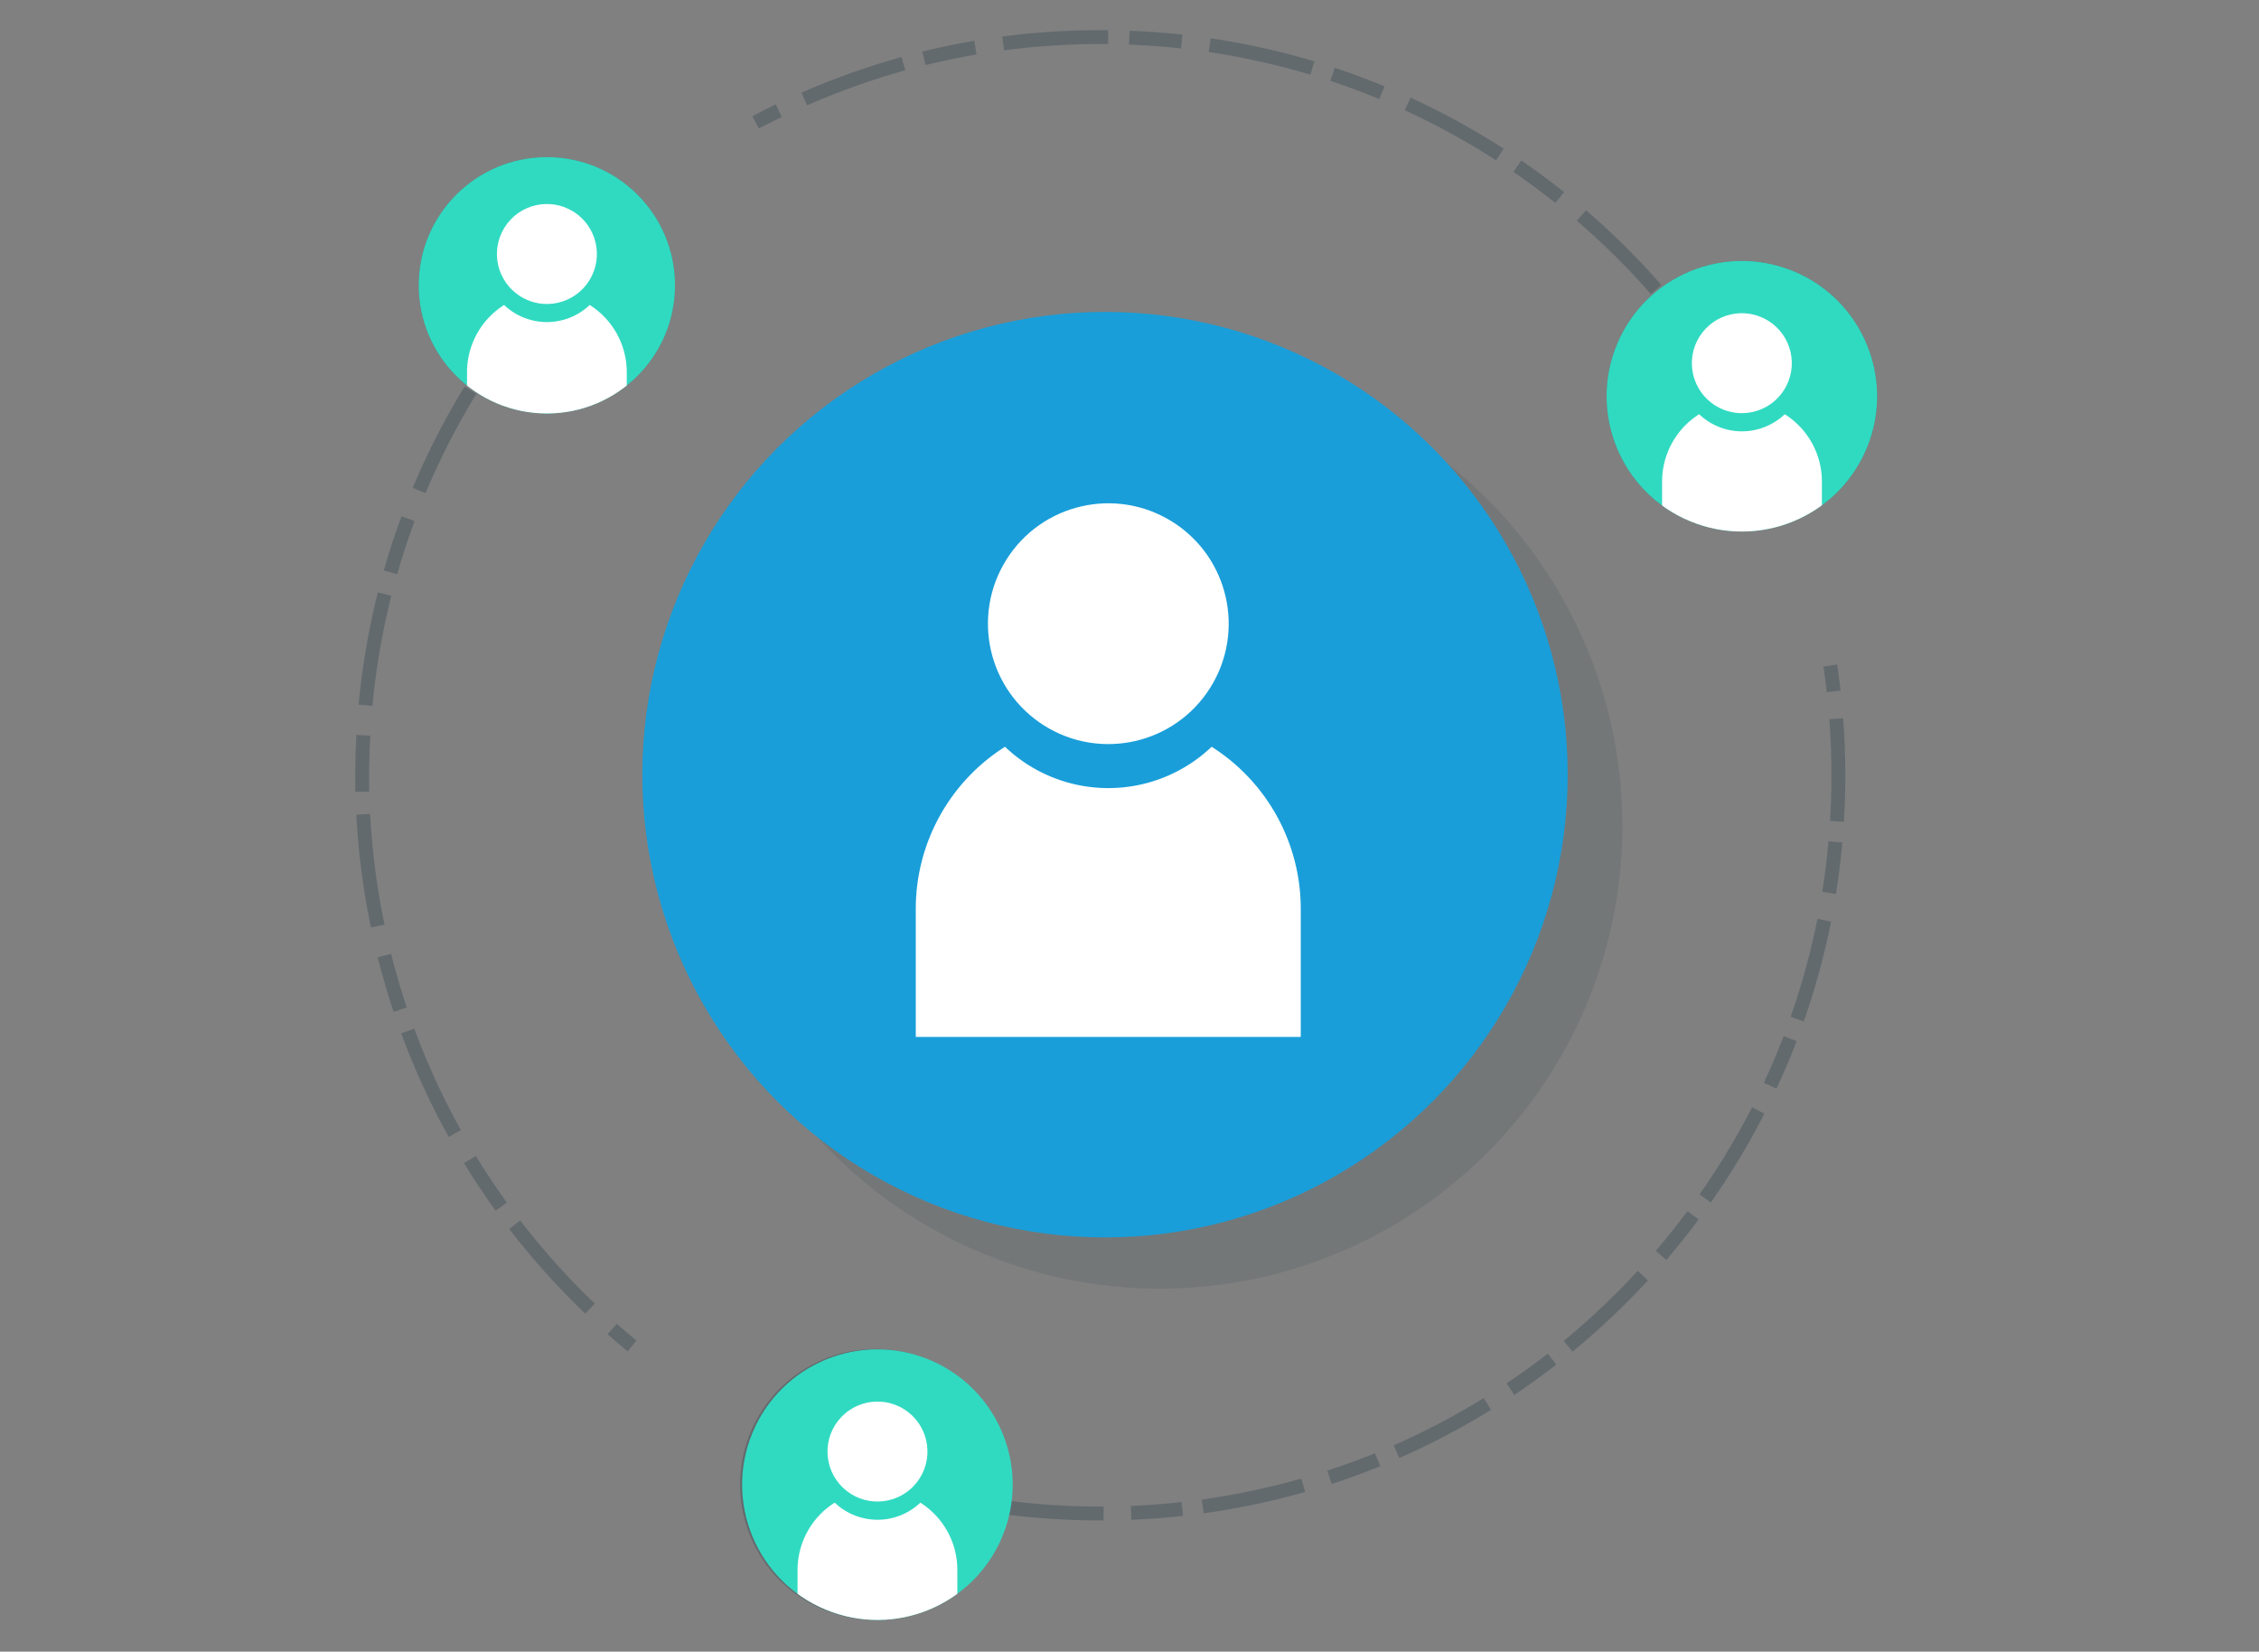 <svg xmlns="http://www.w3.org/2000/svg" xmlns:xlink="http://www.w3.org/1999/xlink" viewBox="0 0 475 347.25"><rect x="0" y="0" width="475" height="347.25" fill="#808080" stroke="none"/><defs><clipPath id="a"><circle cx="114.99" cy="59.98" r="26.95" style="fill: #30dac1"></circle></clipPath><clipPath id="b"><circle cx="366.26" cy="83.3" r="28.44" transform="translate(149.14 389.81) rotate(-67.5)" style="fill: #30dac1"></circle></clipPath><clipPath id="c"><circle cx="184.5" cy="312.14" r="28.44" transform="translate(-174.49 363.14) rotate(-67.5)" style="fill: #30dac1"></circle></clipPath></defs><g style="isolation: isolate"><g><g style="mix-blend-mode: multiply"><g><path d="M127.76,280.51c1.37,1.21,2.78,2.42,4.21,3.59l1.85-2.26c-1.39-1.15-2.78-2.33-4.13-3.52Z" style="fill: #0d2a38;opacity: 0.25;mix-blend-mode: multiply"></path><path d="M109.38,256.59l-2.31,1.78a158.82,158.82,0,0,0,16,17.82l2-2.11A155.92,155.92,0,0,1,109.38,256.59Z" style="fill: #0d2a38;opacity: 0.25;mix-blend-mode: multiply"></path><path d="M84.36,217.26a156,156,0,0,0,10,21.76l2.56-1.42a151.91,151.91,0,0,1-9.81-21.35Z" style="fill: #0d2a38;opacity: 0.25;mix-blend-mode: multiply"></path><path d="M77.83,171.12l-2.91.16A156.22,156.22,0,0,0,78,195l2.86-.6A154.07,154.07,0,0,1,77.83,171.12Z" style="fill: #0d2a38;opacity: 0.25;mix-blend-mode: multiply"></path><path d="M82.24,200.54l-2.84.71c1,3.85,2.1,7.72,3.36,11.5l2.78-.93C84.3,208.12,83.19,204.32,82.24,200.54Z" style="fill: #0d2a38;opacity: 0.25;mix-blend-mode: multiply"></path><path d="M97.57,244.54c2.07,3.4,4.3,6.75,6.63,10l2.37-1.71c-2.28-3.16-4.47-6.46-6.51-9.79Z" style="fill: #0d2a38;opacity: 0.25;mix-blend-mode: multiply"></path><path d="M100.18,82.79l-2.49-1.53a156.16,156.16,0,0,0-10.91,21.31l2.7,1.13A153.11,153.11,0,0,1,100.18,82.79Z" style="fill: #0d2a38;opacity: 0.25;mix-blend-mode: multiply"></path><path d="M87.17,109.54l-2.74-1c-1.38,3.73-2.63,7.56-3.73,11.39l2.81.8C84.58,117,85.82,113.2,87.17,109.54Z" style="fill: #0d2a38;opacity: 0.25;mix-blend-mode: multiply"></path><path d="M77.62,163c0-2.77.08-5.58.23-8.33l-2.92-.16c-.15,2.81-.23,5.66-.23,8.49,0,1.17,0,2.33,0,3.49l2.92-.06C77.64,165.29,77.62,164.15,77.62,163Z" style="fill: #0d2a38;opacity: 0.25;mix-blend-mode: multiply"></path><path d="M82.29,125.25l-2.83-.71a156.48,156.48,0,0,0-4.06,23.6l2.91.27A153.38,153.38,0,0,1,82.29,125.25Z" style="fill: #0d2a38;opacity: 0.25;mix-blend-mode: multiply"></path><path d="M383.41,140.14c.27,1.78.51,3.59.71,5.38l2.9-.33c-.2-1.82-.45-3.67-.72-5.48Z" style="fill: #0d2a38;opacity: 0.25;mix-blend-mode: multiply"></path><path d="M384.65,151.2c.3,3.9.45,7.87.45,11.8,0,3.2-.1,6.43-.29,9.6l2.91.18c.2-3.23.3-6.52.3-9.78,0-4-.15-8.05-.45-12Z" style="fill: #0d2a38;opacity: 0.25;mix-blend-mode: multiply"></path><path d="M231.36,316.74a155.82,155.82,0,0,1-19-1.17,27.7,27.7,0,0,0,.22-3.43,28.48,28.48,0,1,0-.72,6.32,159.89,159.89,0,0,0,19.47,1.2h.73l0-2.92Z" style="fill: #0d2a38;opacity: 0.25;mix-blend-mode: multiply"></path><path d="M237.78,316.61l.12,2.92c3.62-.15,7.28-.43,10.87-.83l-.32-2.9C244.92,316.19,241.33,316.46,237.78,316.61Z" style="fill: #0d2a38;opacity: 0.25;mix-blend-mode: multiply"></path><path d="M293.05,303.86l1.18,2.68a156.76,156.76,0,0,0,19.29-10.13L312,293.93A153.58,153.58,0,0,1,293.05,303.86Z" style="fill: #0d2a38;opacity: 0.25;mix-blend-mode: multiply"></path><path d="M348.16,263l2.22,1.9c2.35-2.75,4.64-5.62,6.8-8.53l-2.34-1.74C352.72,257.46,350.47,260.27,348.16,263Z" style="fill: #0d2a38;opacity: 0.25;mix-blend-mode: multiply"></path><path d="M316.78,290.84l1.63,2.43c3-2,6-4.16,8.84-6.37l-1.79-2.31C322.65,286.76,319.73,288.87,316.78,290.84Z" style="fill: #0d2a38;opacity: 0.25;mix-blend-mode: multiply"></path><path d="M357.34,251.13l2.4,1.68A157.3,157.3,0,0,0,371,234.13l-2.6-1.33A153.63,153.63,0,0,1,357.34,251.13Z" style="fill: #0d2a38;opacity: 0.25;mix-blend-mode: multiply"></path><path d="M370.88,227.66l2.65,1.23c1.53-3.28,3-6.67,4.25-10l-2.73-1.05C373.78,221.12,372.38,224.44,370.88,227.66Z" style="fill: #0d2a38;opacity: 0.25;mix-blend-mode: multiply"></path><path d="M383.16,187.49l2.89.47c.57-3.58,1-7.22,1.34-10.82l-2.91-.26C384.17,180.41,383.72,184,383.16,187.49Z" style="fill: #0d2a38;opacity: 0.25;mix-blend-mode: multiply"></path><path d="M376.52,213.76l2.76,1a156.3,156.3,0,0,0,5.74-21l-2.87-.57A151.46,151.46,0,0,1,376.52,213.76Z" style="fill: #0d2a38;opacity: 0.25;mix-blend-mode: multiply"></path><path d="M328.8,281.92l1.86,2.26a157.76,157.76,0,0,0,15.85-15l-2.15-2A154.21,154.21,0,0,1,328.8,281.92Z" style="fill: #0d2a38;opacity: 0.25;mix-blend-mode: multiply"></path><path d="M252.7,315.27l.4,2.89a156.05,156.05,0,0,0,21.33-4.49l-.8-2.81A155.38,155.38,0,0,1,252.7,315.27Z" style="fill: #0d2a38;opacity: 0.25;mix-blend-mode: multiply"></path><path d="M279.08,309.19,280,312c3.44-1.13,6.88-2.38,10.23-3.74l-1.1-2.71C285.83,306.85,282.46,308.09,279.08,309.19Z" style="fill: #0d2a38;opacity: 0.25;mix-blend-mode: multiply"></path><path d="M164.39,24.57l-1.27-2.63c-1.64.8-3.3,1.64-4.93,2.5L159.56,27C161.15,26.18,162.78,25.36,164.39,24.57Z" style="fill: #0d2a38;opacity: 0.25;mix-blend-mode: multiply"></path><path d="M190.36,14.79,189.58,12a155.83,155.83,0,0,0-21.05,7.48l1.18,2.67A153.51,153.51,0,0,1,190.36,14.79Z" style="fill: #0d2a38;opacity: 0.25;mix-blend-mode: multiply"></path><path d="M248.65,7.28c-3.67-.4-7.43-.68-11.15-.82l-.11,2.92c3.65.14,7.33.41,10.94.81Z" style="fill: #0d2a38;opacity: 0.25;mix-blend-mode: multiply"></path><path d="M276.38,12.9a155.79,155.79,0,0,0-21.81-4.85l-.43,2.89a153.1,153.1,0,0,1,21.4,4.76Z" style="fill: #0d2a38;opacity: 0.25;mix-blend-mode: multiply"></path><path d="M291.13,18.14c-3.43-1.41-7-2.72-10.48-3.89L279.73,17c3.46,1.15,6.92,2.43,10.28,3.82Z" style="fill: #0d2a38;opacity: 0.25;mix-blend-mode: multiply"></path><path d="M328.88,40.39c-2.9-2.32-5.92-4.55-9-6.65l-1.65,2.41c3,2.06,6,4.25,8.81,6.52Z" style="fill: #0d2a38;opacity: 0.25;mix-blend-mode: multiply"></path><path d="M347.13,61.84l2.2-1.92a156.9,156.9,0,0,0-15.85-15.73l-1.91,2.21A155.34,155.34,0,0,1,347.13,61.84Z" style="fill: #0d2a38;opacity: 0.25;mix-blend-mode: multiply"></path><path d="M231.35,6.34a159.11,159.11,0,0,0-20.61,1.34l.39,2.9a154.76,154.76,0,0,1,20.22-1.32c.54,0,1.1,0,1.66,0l0-2.92h-1.69Z" style="fill: #0d2a38;opacity: 0.25;mix-blend-mode: multiply"></path><path d="M205.34,11.45l-.49-2.88c-3.66.63-7.34,1.39-10.94,2.27l.7,2.84C198.14,12.82,201.75,12.07,205.34,11.45Z" style="fill: #0d2a38;opacity: 0.25;mix-blend-mode: multiply"></path><path d="M316.18,31.26a157.77,157.77,0,0,0-19.59-10.74l-1.21,2.66a153,153,0,0,1,19.21,10.54Z" style="fill: #0d2a38;opacity: 0.25;mix-blend-mode: multiply"></path><circle cx="366.26" cy="83.3" r="28.44" transform="translate(149.14 389.81) rotate(-67.5)" style="fill: #0d2a38;opacity: 0.25"></circle><circle cx="114.99" cy="59.98" r="26.95" style="fill: #0d2a38;opacity: 0.25"></circle></g><g><circle cx="114.99" cy="59.98" r="26.95" style="fill: #30dac1"></circle><g style="clip-path: url(#a)"><g><circle cx="115" cy="53.41" r="10.51" transform="translate(8.63 122.42) rotate(-57.89)" style="fill: #fff"></circle><path d="M124,64.12a13.07,13.07,0,0,1-18,0A16.75,16.75,0,0,0,98.2,78.24V89.43h33.59V78.24A16.73,16.73,0,0,0,124,64.12Z" style="fill: #fff"></path></g></g></g><g><circle cx="366.26" cy="83.3" r="28.44" transform="translate(149.14 389.81) rotate(-67.5)" style="fill: #30dac1"></circle><g style="clip-path: url(#b)"><g><circle cx="366.27" cy="76.38" r="10.51" transform="translate(106.87 346) rotate(-57.89)" style="fill: #fff"></circle><path d="M375.28,87.09a13.07,13.07,0,0,1-18,0,16.74,16.74,0,0,0-7.79,14.12v11.2h33.6V101.2A16.73,16.73,0,0,0,375.28,87.09Z" style="fill: #fff"></path></g></g></g><g><circle cx="184.5" cy="312.14" r="28.44" transform="translate(-174.49 363.14) rotate(-67.5)" style="fill: #30dac1"></circle><g style="clip-path: url(#c)"><g><circle cx="184.51" cy="305.21" r="10.51" transform="translate(-172.09 299.23) rotate(-57.89)" style="fill: #fff"></circle><path d="M193.52,315.92a13.06,13.06,0,0,1-18,0A16.74,16.74,0,0,0,167.7,330v11.2h33.6V330A16.75,16.75,0,0,0,193.52,315.92Z" style="fill: #fff"></path></g></g></g></g><g><circle cx="243.86" cy="173.65" r="97.29" style="fill: #0d2a38;opacity: 0.1;mix-blend-mode: multiply"></circle><circle cx="232.35" cy="162.87" r="97.29" style="fill: #199ed9"></circle><g><circle cx="233.05" cy="131.14" r="25.31" transform="translate(-1.91 258.82) rotate(-57.89)" style="fill: #fff"></circle><path d="M254.77,157a31.5,31.5,0,0,1-43.45,0,40.34,40.34,0,0,0-18.76,34v27h80.95V191A40.33,40.33,0,0,0,254.77,157Z" style="fill: #fff"></path></g></g></g></g></svg>